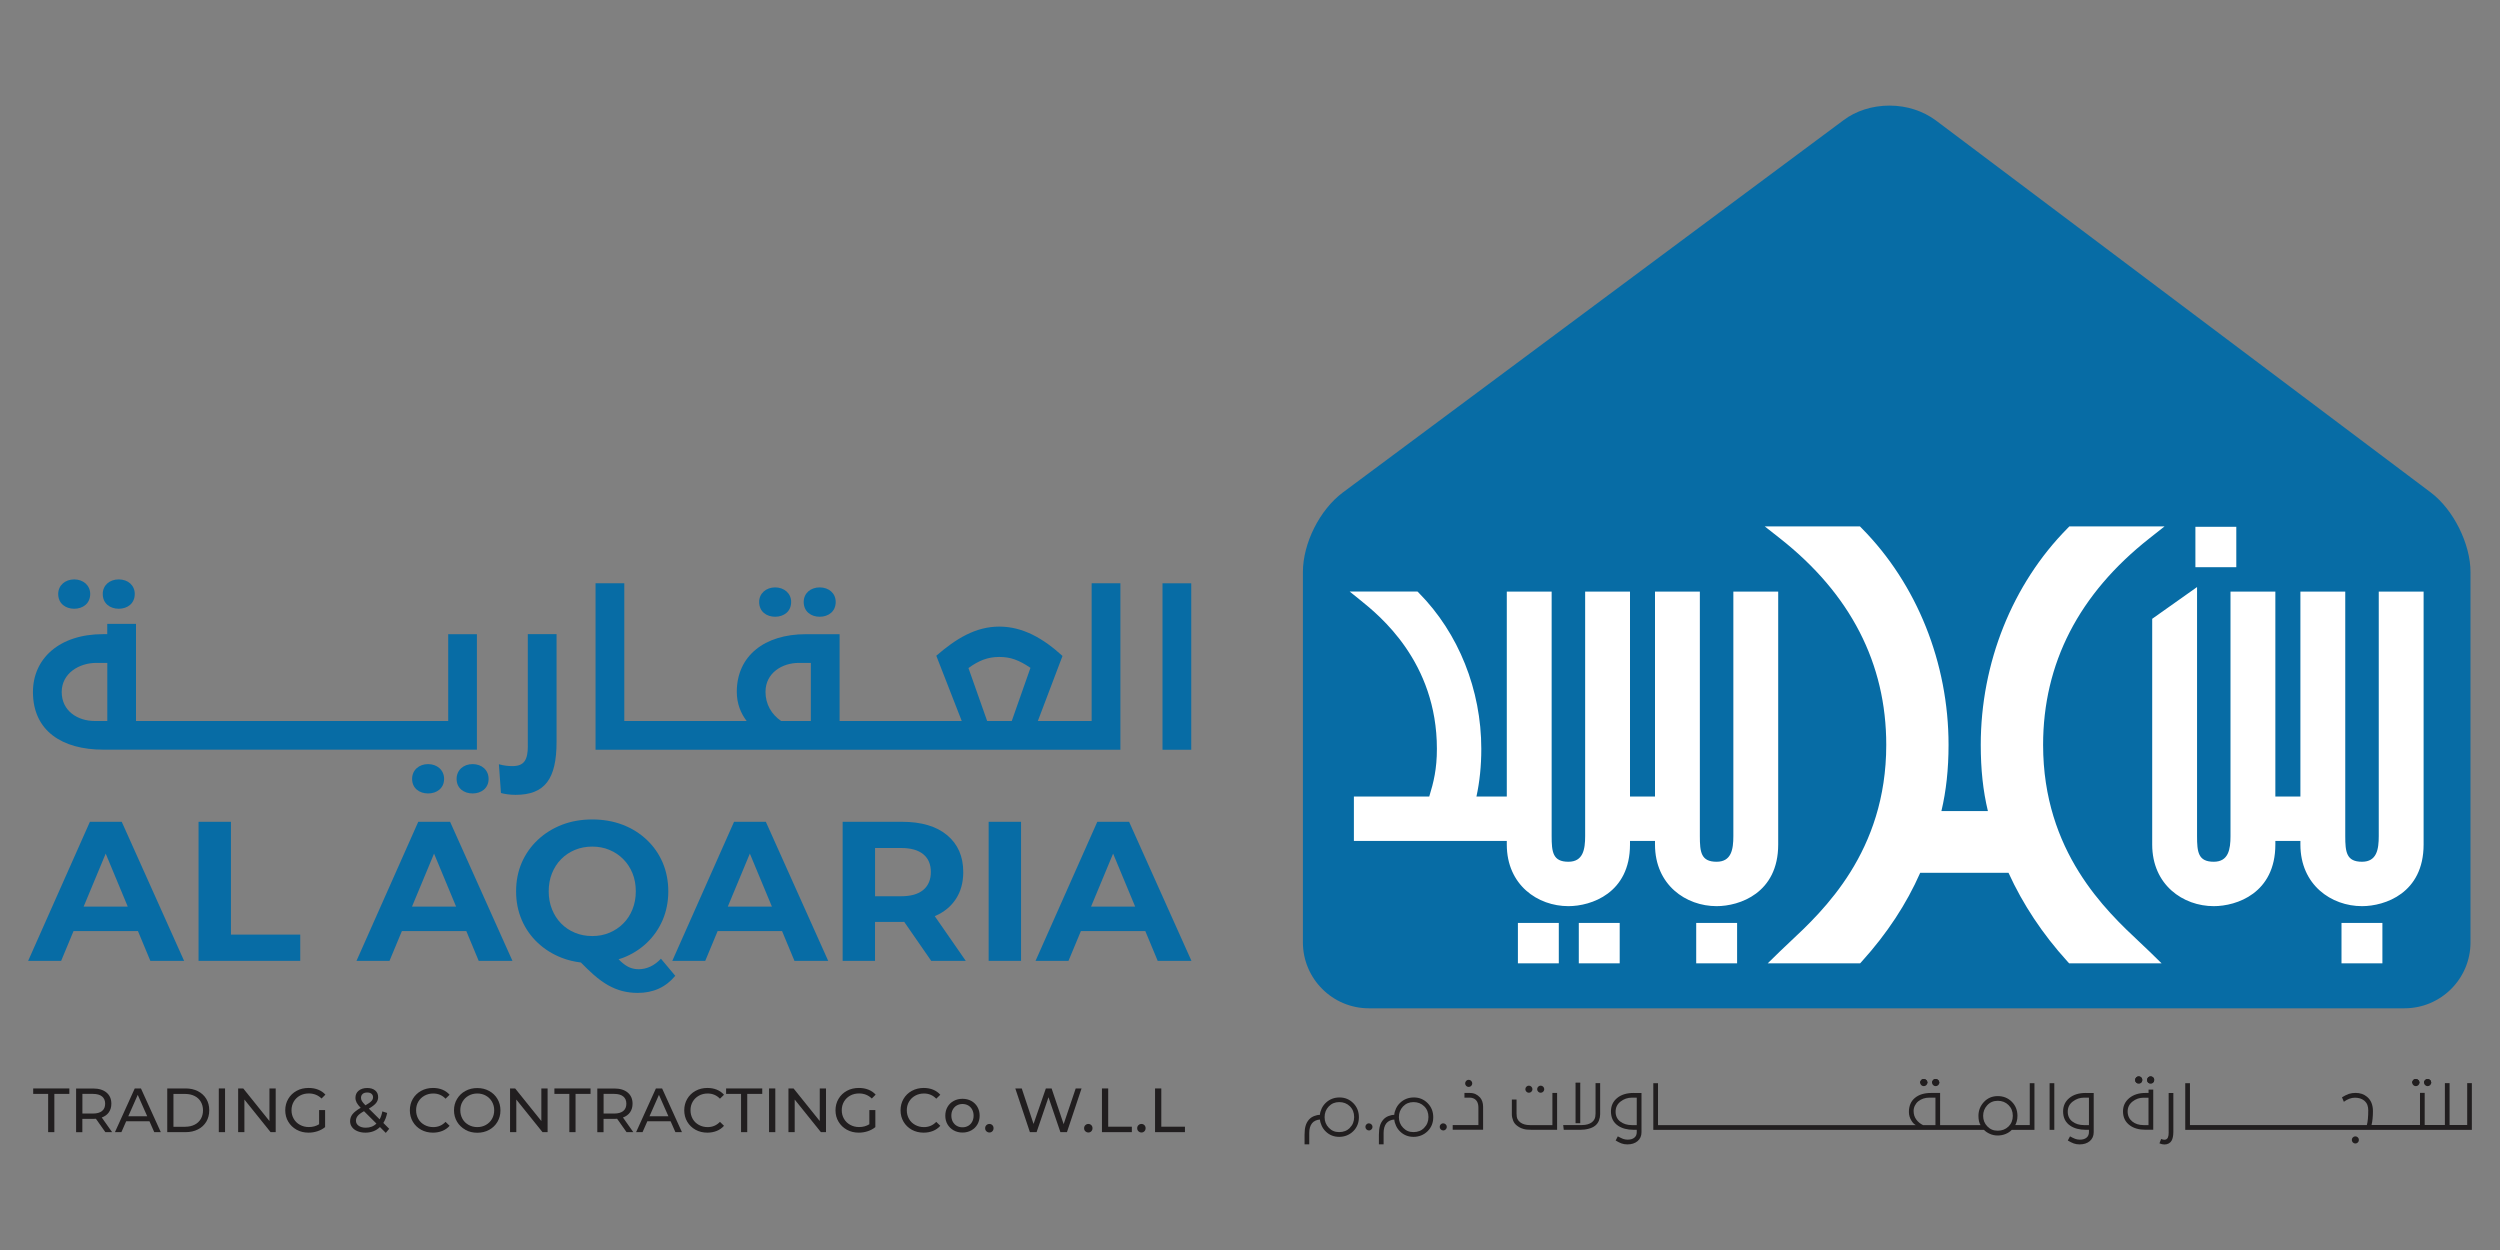 <?xml version="1.0" encoding="UTF-8"?>
<svg id="Layer_1" data-name="Layer 1" xmlns="http://www.w3.org/2000/svg" viewBox="0 0 500 250">
  <rect x="0" y="0" width="500" height="250" fill="#808080" stroke="none"/>
  <defs>
    <style>
      .cls-1 {
        fill: #211e1f;
      }

      .cls-2 {
        fill: #fff;
      }

      .cls-3 {
        fill: #076ca5;
      }
    </style>
  </defs>
  <g>
    <path class="cls-3" d="M480.89,201.66h-207.12c-7.27,0-13.19-5.92-13.19-13.19v-74.05c0-5.76,3.35-12.45,7.97-15.91l100.14-74.46c2.5-1.89,5.77-2.93,9.21-2.93s6.67,1.05,9.25,2.95l99.01,74.43c4.52,3.41,7.94,10.26,7.94,15.92v74.05c0,7.28-5.92,13.19-13.2,13.19"/>
    <path class="cls-2" d="M355.64,118.32v50.59c0,9.72-7.74,12.32-12.32,12.32-6.12,0-12.32-4.23-12.32-12.32v-.72h-5v.72c0,9.72-7.75,12.32-12.32,12.32-6.13,0-12.32-4.23-12.32-12.32v-.72h-30.58v-8.88h15.07c.88-2.86,1.53-5.51,1.53-9.54,0-17.42-11.52-26.69-15.31-29.74l-2.13-1.72h13.56l.29.29c7.93,8.02,12.47,19.38,12.47,31.17,0,3.41-.32,6.54-.97,9.54h6.07v-40.99h8.97v48.9c0,3.19.23,5.13,3.35,5.13,2.94,0,3.35-2.46,3.35-5.13v-48.9h8.97v40.99h5v-40.99h8.97v48.9c0,3.19.22,5.13,3.35,5.13,2.95,0,3.35-2.46,3.35-5.13v-48.9h8.96ZM413.87,105.28l-.39.4c-11.01,11.14-17.33,26.92-17.33,43.29,0,4.91.45,9.17,1.43,13.25h-9.3c.96-4.05,1.43-8.41,1.43-13.25,0-16.37-6.32-32.15-17.33-43.29l-.39-.4h-19.04l3.05,2.4c14.1,11.1,21.25,25,21.25,41.3,0,21.38-12.6,33.18-19.38,39.51-.73.68-1.4,1.31-1.98,1.88l-2.35,2.3h18.48l.4-.44c4.98-5.51,8.89-11.45,11.62-17.67h17.66c2.87,6.3,6.81,12.25,11.73,17.67l.4.44h18.49l-2.35-2.3c-.58-.57-1.25-1.2-1.98-1.88-6.77-6.34-19.37-18.14-19.37-39.51,0-16.3,7.15-30.19,21.25-41.3l3.04-2.4h-19.04ZM430.44,123.76v45.15c0,8.09,6.2,12.32,12.31,12.32,4.58,0,12.32-2.59,12.32-12.32v-.72h5.01v.72c0,8.09,6.2,12.32,12.32,12.32,4.58,0,12.32-2.59,12.32-12.32v-50.59h-8.97v48.9c0,2.66-.4,5.13-3.35,5.13-3.12,0-3.35-1.94-3.35-5.13v-48.9h-8.97v40.99h-5.01v-40.99h-8.97v48.9c0,2.66-.41,5.13-3.35,5.13-3.12,0-3.34-1.94-3.34-5.13v-49.81l-8.97,6.35ZM447.26,105.36h-8.18v8.08h8.18v-8.08ZM476.48,184.59h-8.18v8.08h8.18v-8.08ZM347.42,184.59h-8.18v8.08h8.18v-8.08ZM323.94,184.59h-8.18v8.08h8.18v-8.08ZM311.76,184.59h-8.18v8.08h8.18v-8.08Z"/>
  </g>
  <g>
    <path class="cls-3" d="M17.98,164.36l-12.35,27.81h6.6l2.48-5.96h12.88l2.48,5.96h6.75l-12.47-27.81h-6.36ZM16.73,181.32l4.41-10.6,4.41,10.6h-8.82Z"/>
    <polygon class="cls-3" points="46.19 164.36 39.71 164.36 39.71 192.17 60.05 192.17 60.05 186.92 46.19 186.92 46.19 164.36"/>
    <path class="cls-3" d="M83.65,164.36l-12.35,27.81h6.6l2.48-5.96h12.88l2.48,5.96h6.75l-12.47-27.81h-6.36ZM82.4,181.32l4.41-10.6,4.41,10.6h-8.82Z"/>
    <path class="cls-3" d="M127.66,193.84c-.64,0-1.24-.13-1.81-.38-.57-.25-1.16-.67-1.77-1.25-.12-.11-.24-.24-.36-.36.26-.08.52-.16.78-.25,1.84-.7,3.45-1.7,4.83-3,1.38-1.3,2.44-2.83,3.2-4.59.75-1.76,1.13-3.67,1.13-5.74s-.38-4.01-1.13-5.76c-.75-1.75-1.82-3.27-3.2-4.57-1.38-1.3-2.99-2.3-4.83-3-1.84-.7-3.86-1.05-6.06-1.05s-4.22.36-6.06,1.07c-1.84.72-3.45,1.72-4.83,3.02-1.38,1.3-2.44,2.81-3.2,4.55-.75,1.74-1.13,3.65-1.13,5.74s.38,3.97,1.13,5.72,1.82,3.27,3.2,4.57c1.38,1.3,2.99,2.3,4.85,3.02,1.19.46,2.46.76,3.78.92.9.92,1.73,1.72,2.5,2.4,1.01.89,1.98,1.6,2.92,2.13.94.53,1.89.92,2.86,1.17.97.25,1.99.38,3.08.38,3.12,0,5.63-1.14,7.51-3.42l-2.86-3.42c-1.32,1.4-2.83,2.11-4.53,2.11ZM112.23,184.7c-.78-.79-1.39-1.74-1.83-2.84-.44-1.1-.66-2.3-.66-3.6s.22-2.53.66-3.61c.44-1.09,1.05-2.03,1.83-2.82.78-.79,1.7-1.41,2.76-1.85,1.06-.44,2.21-.66,3.46-.66s2.39.22,3.44.66c1.05.44,1.97,1.05,2.76,1.85.79.79,1.41,1.74,1.85,2.82.44,1.09.66,2.29.66,3.61s-.22,2.5-.66,3.6c-.44,1.1-1.05,2.05-1.85,2.84-.79.79-1.71,1.41-2.76,1.85-1.05.44-2.19.66-3.44.66s-2.4-.22-3.46-.66-1.98-1.05-2.76-1.85Z"/>
    <path class="cls-3" d="M146.81,164.36l-12.35,27.81h6.59l2.48-5.96h12.88l2.48,5.96h6.75l-12.47-27.81h-6.36ZM145.56,181.32l4.41-10.6,4.41,10.6h-8.82Z"/>
    <path class="cls-3" d="M187.01,183.21c1.8-.78,3.19-1.92,4.17-3.42s1.47-3.29,1.47-5.38c0-3.12-1.07-5.58-3.22-7.37-2.15-1.79-5.15-2.68-9.02-2.68h-11.88v27.81h6.47v-7.79h5.56c.1,0,.18-.01.28-.01l5.4,7.8h6.91l-6.2-8.94s.03,0,.04-.01ZM184.66,170.85c1.01.83,1.51,2.02,1.51,3.55s-.5,2.73-1.51,3.58c-1.01.85-2.49,1.27-4.45,1.27h-5.2v-9.65h5.2c1.96,0,3.44.42,4.45,1.25Z"/>
    <rect class="cls-3" x="197.73" y="164.36" width="6.48" height="27.81"/>
    <path class="cls-3" d="M231.54,192.17h6.75l-12.47-27.81h-6.36l-12.35,27.81h6.59l2.48-5.96h12.88l2.48,5.96ZM218.21,181.32l4.41-10.6,4.41,10.6h-8.82Z"/>
  </g>
  <g>
    <path class="cls-3" d="M14.84,121.75c1.72,0,3.2-1.03,3.2-2.96,0-1.72-1.4-2.91-3.2-2.91s-3.2,1.19-3.2,2.91c0,1.93,1.48,2.96,3.2,2.96Z"/>
    <path class="cls-3" d="M23.75,121.75c1.72,0,3.2-1.03,3.2-2.96,0-1.72-1.35-2.91-3.2-2.91s-3.2,1.19-3.2,2.91c0,1.93,1.48,2.96,3.2,2.96Z"/>
    <path class="cls-3" d="M95.39,126.84h-5.75v17.36H27.2v-19.42h-5.75v2.05h-.82c-8.82,0-14.04,4.93-14.04,11.57,0,7.8,5.87,11.53,14.04,11.53h74.75v-23.11ZM21.45,144.2h-2.5c-3.41,0-6.61-2.01-6.61-5.79s3.53-5.83,6.9-5.83h2.22v11.62Z"/>
    <path class="cls-3" d="M94.52,152.82c-1.81,0-3.2,1.19-3.2,2.96,0,1.89,1.48,2.91,3.2,2.91s3.2-1.03,3.2-2.91c0-1.76-1.35-2.96-3.2-2.96Z"/>
    <path class="cls-3" d="M85.62,152.82c-1.81,0-3.2,1.19-3.2,2.96,0,1.89,1.48,2.91,3.2,2.91s3.2-1.03,3.2-2.91c0-1.76-1.4-2.96-3.2-2.96Z"/>
    <path class="cls-3" d="M105.57,149.2c0,2.83-.78,4.02-3.08,4.02-.86,0-1.64-.08-2.71-.37l.41,5.75c.7.21,1.85.37,2.91.37,5.87,0,8.21-3.16,8.21-10.59v-21.55h-5.75v22.37Z"/>
    <path class="cls-3" d="M155.03,123.35c1.72,0,3.2-1.03,3.2-2.96,0-1.72-1.4-2.91-3.2-2.91s-3.2,1.19-3.2,2.91c0,1.93,1.48,2.96,3.2,2.96Z"/>
    <path class="cls-3" d="M163.94,123.35c1.72,0,3.2-1.03,3.2-2.96,0-1.72-1.35-2.91-3.2-2.91s-3.2,1.19-3.2,2.91c0,1.93,1.48,2.96,3.2,2.96Z"/>
    <path class="cls-3" d="M218.33,144.2h-10.76l4.93-13.01c-3.78-3.45-7.88-5.87-12.64-5.87s-8.66,2.42-12.6,5.83l5.09,13.05h-24.43v-17.36h-6.77c-8.21,0-13.79,4.31-13.79,11.53,0,2.34.78,4.27,1.97,5.83h-24.47v-27.54h-5.75v33.29h104.97v-33.29h-5.75v27.54ZM162.17,144.2h-5.95c-1.89-1.31-3.12-3.32-3.12-5.83,0-3.78,3.33-5.79,6.65-5.79h2.42v11.62ZM202.36,144.2h-4.93l-3.74-10.59c2.09-1.52,3.9-2.22,6.16-2.22s3.94.62,6.24,2.18l-3.74,10.63Z"/>
    <rect class="cls-3" x="232.5" y="116.66" width="5.75" height="33.29"/>
  </g>
  <g>
    <path class="cls-1" d="M9.64,218.78h-3v-1.09h7.23v1.09h-3v7.65h-1.24v-7.65Z"/>
    <path class="cls-1" d="M21.07,226.43l-1.89-2.68c-.23.02-.42.03-.55.03h-2.16v2.66h-1.25v-8.74h3.41c1.13,0,2.02.27,2.67.81.65.54.97,1.29.97,2.23,0,.67-.17,1.25-.5,1.72-.33.47-.81.82-1.42,1.04l2.07,2.93h-1.36ZM20.41,222.2c.42-.34.62-.83.62-1.46s-.21-1.12-.62-1.45c-.42-.34-1.02-.51-1.81-.51h-2.12v3.93h2.12c.79,0,1.39-.17,1.81-.51Z"/>
    <path class="cls-1" d="M29.88,224.25h-4.64l-.96,2.18h-1.29l3.96-8.74h1.24l3.97,8.74h-1.31l-.96-2.18ZM29.44,223.25l-1.89-4.28-1.89,4.28h3.77Z"/>
    <path class="cls-1" d="M33.45,217.69h3.68c.92,0,1.74.18,2.46.55.72.37,1.27.88,1.67,1.54.4.66.59,1.42.59,2.28s-.2,1.62-.59,2.28c-.4.66-.95,1.18-1.67,1.54-.72.37-1.54.55-2.46.55h-3.68v-8.74ZM37.05,225.35c.71,0,1.33-.14,1.87-.41.54-.27.95-.66,1.24-1.15.29-.49.44-1.07.44-1.72s-.15-1.22-.44-1.72-.7-.88-1.24-1.15c-.54-.27-1.16-.41-1.87-.41h-2.36v6.57h2.36Z"/>
    <path class="cls-1" d="M43.76,217.69h1.25v8.74h-1.25v-8.74Z"/>
    <path class="cls-1" d="M55.14,217.69v8.74h-1.02l-5.24-6.52v6.52h-1.25v-8.74h1.02l5.24,6.52v-6.52h1.25Z"/>
    <path class="cls-1" d="M63.82,222.01h1.2v3.41c-.43.36-.94.63-1.51.82-.57.19-1.17.29-1.8.29-.88,0-1.68-.19-2.38-.58-.71-.39-1.26-.92-1.67-1.6s-.61-1.44-.61-2.29.2-1.61.61-2.3.96-1.21,1.67-1.6,1.51-.57,2.4-.57c.7,0,1.33.11,1.9.34.57.23,1.06.56,1.45,1l-.77.77c-.7-.67-1.54-1.01-2.53-1.01-.67,0-1.26.14-1.79.43-.53.29-.94.69-1.24,1.2-.3.51-.45,1.09-.45,1.73s.15,1.2.45,1.72.71.91,1.24,1.2,1.12.44,1.78.44c.78,0,1.46-.19,2.05-.56v-2.85Z"/>
    <path class="cls-1" d="M77.15,226.57l-1.16-1.16c-.77.75-1.75,1.12-2.92,1.12-.58,0-1.11-.1-1.57-.29-.47-.19-.83-.46-1.09-.81-.26-.35-.39-.74-.39-1.18,0-.53.16-1,.49-1.42.33-.41.87-.83,1.63-1.27-.38-.38-.65-.73-.81-1.04-.16-.31-.24-.63-.24-.96,0-.59.21-1.07.64-1.42s1-.54,1.72-.54c.67,0,1.19.16,1.59.49.39.32.59.77.59,1.34,0,.44-.14.84-.43,1.19s-.76.72-1.43,1.1l2.16,2.15c.25-.47.43-1,.54-1.59l.96.31c-.15.77-.4,1.43-.76,2l1.17,1.17-.67.8ZM75.28,224.71l-2.48-2.47c-.6.33-1.02.64-1.25.93-.24.29-.36.61-.36.97,0,.42.18.75.54,1.01.36.26.83.39,1.42.39.86,0,1.58-.27,2.13-.82ZM72.53,218.79c-.22.2-.33.45-.33.77,0,.22.06.44.18.65s.36.49.71.85c.57-.32.97-.6,1.19-.84.22-.23.33-.49.33-.76,0-.29-.1-.52-.31-.7-.2-.17-.49-.26-.86-.26-.39,0-.7.1-.92.29Z"/>
    <path class="cls-1" d="M84.22,225.95c-.7-.39-1.25-.92-1.65-1.6-.4-.68-.6-1.44-.6-2.29s.2-1.61.6-2.29c.4-.68.95-1.21,1.66-1.6s1.5-.58,2.37-.58c.68,0,1.31.11,1.87.34.57.23,1.05.57,1.45,1.02l-.81.79c-.66-.69-1.48-1.04-2.46-1.04-.65,0-1.24.15-1.76.44s-.93.69-1.23,1.2c-.3.51-.44,1.08-.44,1.72s.15,1.2.44,1.72.71.91,1.23,1.2,1.11.44,1.76.44c.97,0,1.79-.35,2.46-1.05l.81.79c-.4.45-.88.79-1.45,1.02-.57.23-1.2.35-1.88.35-.87,0-1.66-.19-2.37-.58Z"/>
    <path class="cls-1" d="M93.08,225.95c-.71-.39-1.26-.92-1.67-1.6-.4-.68-.61-1.44-.61-2.28s.2-1.6.61-2.28.96-1.22,1.67-1.6c.71-.39,1.5-.58,2.38-.58s1.66.19,2.37.58,1.26.92,1.66,1.6c.4.68.6,1.44.6,2.29s-.2,1.61-.6,2.29c-.4.68-.95,1.21-1.66,1.6s-1.5.58-2.37.58-1.68-.19-2.38-.58ZM97.19,224.98c.51-.29.92-.69,1.21-1.2s.44-1.08.44-1.72-.15-1.2-.44-1.72c-.3-.51-.7-.91-1.21-1.2s-1.09-.44-1.73-.44-1.22.15-1.74.44-.93.69-1.22,1.2c-.3.51-.44,1.08-.44,1.72s.15,1.2.44,1.72.7.91,1.22,1.2,1.1.44,1.74.44,1.22-.15,1.73-.44Z"/>
    <path class="cls-1" d="M109.52,217.69v8.74h-1.02l-5.24-6.52v6.52h-1.25v-8.74h1.02l5.24,6.52v-6.52h1.25Z"/>
    <path class="cls-1" d="M113.88,218.78h-3v-1.09h7.23v1.09h-3v7.65h-1.24v-7.65Z"/>
    <path class="cls-1" d="M125.31,226.43l-1.89-2.68c-.23.02-.42.03-.55.03h-2.16v2.66h-1.25v-8.74h3.41c1.13,0,2.02.27,2.67.81.65.54.97,1.29.97,2.23,0,.67-.17,1.25-.5,1.72-.33.47-.81.82-1.42,1.04l2.07,2.93h-1.36ZM124.65,222.2c.42-.34.62-.83.62-1.46s-.21-1.12-.62-1.45c-.42-.34-1.02-.51-1.81-.51h-2.12v3.93h2.12c.79,0,1.39-.17,1.81-.51Z"/>
    <path class="cls-1" d="M134.11,224.25h-4.64l-.96,2.18h-1.29l3.96-8.74h1.24l3.97,8.74h-1.31l-.96-2.18ZM133.68,223.25l-1.89-4.28-1.89,4.28h3.77Z"/>
    <path class="cls-1" d="M139.1,225.95c-.7-.39-1.25-.92-1.65-1.6-.4-.68-.6-1.44-.6-2.29s.2-1.61.6-2.29c.4-.68.95-1.21,1.66-1.6s1.5-.58,2.37-.58c.68,0,1.31.11,1.87.34.57.23,1.05.57,1.45,1.02l-.81.79c-.66-.69-1.48-1.04-2.46-1.04-.65,0-1.24.15-1.76.44s-.93.69-1.23,1.2c-.3.51-.44,1.08-.44,1.72s.15,1.2.44,1.72.71.91,1.23,1.2,1.11.44,1.76.44c.97,0,1.79-.35,2.46-1.05l.81.79c-.4.45-.88.79-1.45,1.02-.57.23-1.2.35-1.88.35-.87,0-1.66-.19-2.37-.58Z"/>
    <path class="cls-1" d="M148.22,218.78h-3v-1.09h7.23v1.09h-3v7.65h-1.24v-7.65Z"/>
    <path class="cls-1" d="M153.81,217.69h1.25v8.74h-1.25v-8.74Z"/>
    <path class="cls-1" d="M165.2,217.69v8.74h-1.02l-5.24-6.52v6.52h-1.25v-8.74h1.02l5.24,6.52v-6.52h1.25Z"/>
    <path class="cls-1" d="M173.87,222.01h1.2v3.41c-.43.36-.94.63-1.51.82-.57.19-1.17.29-1.8.29-.88,0-1.68-.19-2.38-.58-.71-.39-1.26-.92-1.67-1.6s-.61-1.44-.61-2.29.2-1.61.61-2.3.96-1.21,1.67-1.6,1.51-.57,2.4-.57c.7,0,1.33.11,1.9.34.57.23,1.06.56,1.45,1l-.77.77c-.7-.67-1.54-1.01-2.53-1.01-.67,0-1.26.14-1.79.43-.53.29-.94.69-1.24,1.2-.3.51-.45,1.09-.45,1.73s.15,1.2.45,1.72c.3.51.71.91,1.24,1.2s1.12.44,1.78.44c.78,0,1.46-.19,2.05-.56v-2.85Z"/>
    <path class="cls-1" d="M182.36,225.95c-.7-.39-1.25-.92-1.65-1.6-.4-.68-.6-1.44-.6-2.29s.2-1.61.6-2.29c.4-.68.95-1.21,1.66-1.6s1.5-.58,2.37-.58c.68,0,1.31.11,1.87.34.57.23,1.05.57,1.45,1.02l-.81.79c-.66-.69-1.48-1.04-2.46-1.04-.65,0-1.24.15-1.76.44s-.93.69-1.23,1.2c-.3.51-.44,1.08-.44,1.72s.15,1.2.44,1.72.71.91,1.23,1.2,1.11.44,1.76.44c.97,0,1.79-.35,2.46-1.05l.81.79c-.4.45-.88.79-1.45,1.02-.57.23-1.2.35-1.88.35-.87,0-1.66-.19-2.37-.58Z"/>
    <path class="cls-1" d="M190.73,226.07c-.52-.29-.93-.69-1.23-1.2s-.44-1.09-.44-1.74.15-1.23.44-1.74.7-.91,1.23-1.2c.52-.29,1.12-.43,1.77-.43s1.25.14,1.77.43c.52.29.93.69,1.22,1.2s.44,1.09.44,1.74-.15,1.23-.44,1.74-.7.91-1.22,1.2c-.52.29-1.11.44-1.77.44s-1.25-.15-1.77-.44ZM193.64,225.17c.34-.2.6-.47.79-.82s.29-.76.29-1.22-.1-.86-.29-1.22-.46-.63-.79-.82c-.34-.19-.72-.29-1.14-.29s-.81.1-1.14.29c-.34.19-.6.46-.8.82-.2.35-.29.76-.29,1.22s.1.86.29,1.22c.2.35.46.63.8.82.34.2.72.29,1.14.29s.81-.1,1.14-.29Z"/>
    <path class="cls-1" d="M197.28,226.26c-.17-.16-.25-.37-.25-.62s.08-.44.25-.61c.17-.16.37-.24.6-.24s.43.08.59.24.24.36.24.61-.08.46-.24.62c-.16.16-.36.24-.58.24s-.43-.08-.6-.24Z"/>
    <path class="cls-1" d="M216.31,217.69l-2.92,8.74h-1.31l-2.38-6.98-2.38,6.98h-1.34l-2.92-8.74h1.29l2.36,7.1,2.46-7.1h1.15l2.41,7.14,2.41-7.14h1.19Z"/>
    <path class="cls-1" d="M217.07,226.26c-.17-.16-.25-.37-.25-.62s.08-.44.25-.61c.17-.16.37-.24.6-.24s.43.08.59.24.24.36.24.61-.08.46-.24.62c-.16.16-.36.24-.58.24s-.43-.08-.6-.24Z"/>
    <path class="cls-1" d="M220.39,217.69h1.25v7.65h4.73v1.09h-5.98v-8.74Z"/>
    <path class="cls-1" d="M227.69,226.26c-.17-.16-.25-.37-.25-.62s.08-.44.25-.61c.17-.16.37-.24.6-.24s.43.08.59.24.24.36.24.61-.08.46-.24.62c-.16.16-.36.24-.58.24s-.43-.08-.6-.24Z"/>
    <path class="cls-1" d="M231.01,217.69h1.25v7.65h4.73v1.09h-5.98v-8.74Z"/>
  </g>
  <g>
    <g>
      <path class="cls-1" d="M267.91,219.49c-1.07,0-1.98.35-2.74,1.06-.35.33-.63.71-.84,1.16-.21.45-.33.87-.35,1.26-.38,0-.78.09-1.18.25s-.75.4-1.04.74-.51.74-.64,1.2c-.14.47-.21,1.07-.21,1.8v1.91h.94v-2.28c0-.81.18-1.45.55-1.93.18-.23.41-.41.7-.54.29-.13.58-.2.89-.21.03.39.14.8.35,1.25s.48.83.83,1.16c.73.7,1.62,1.05,2.68,1.05s2.04-.38,2.8-1.13c.76-.75,1.13-1.69,1.13-2.81s-.38-2.06-1.13-2.81c-.75-.75-1.66-1.13-2.73-1.13ZM269.98,225.58c-.57.56-1.28.84-2.15.84s-1.51-.29-2.07-.87c-.56-.58-.84-1.28-.84-2.12s.27-1.54.82-2.13c.55-.58,1.25-.88,2.1-.88s1.57.28,2.14.84c.57.56.85,1.28.85,2.15,0,.87-.29,1.59-.86,2.15Z"/>
      <path class="cls-1" d="M273.79,224.66c-.19,0-.36.07-.5.21-.14.14-.21.31-.21.5s.07.36.21.51c.14.14.31.21.5.21.2,0,.37-.08.5-.21.14-.14.21-.3.21-.5s-.07-.36-.21-.5c-.14-.14-.31-.21-.5-.21Z"/>
      <path class="cls-1" d="M282.78,219.49c-1.07,0-1.98.35-2.74,1.06-.35.33-.63.71-.84,1.16-.21.45-.33.87-.35,1.26-.38,0-.78.09-1.18.25s-.75.4-1.04.74-.51.74-.64,1.2c-.14.47-.21,1.07-.21,1.8v1.91h.94v-2.28c0-.81.18-1.45.55-1.93.18-.23.41-.41.7-.54.29-.13.58-.2.89-.21.03.39.14.8.35,1.25s.48.83.83,1.16c.73.7,1.62,1.05,2.68,1.05s2.04-.38,2.8-1.13,1.13-1.69,1.13-2.81-.38-2.06-1.13-2.81c-.75-.75-1.66-1.13-2.73-1.13ZM284.84,225.58c-.57.56-1.28.84-2.15.84s-1.51-.29-2.07-.87c-.56-.58-.84-1.28-.84-2.12s.27-1.54.82-2.13c.55-.58,1.25-.88,2.1-.88s1.57.28,2.14.84.85,1.28.85,2.15c0,.87-.29,1.59-.86,2.15Z"/>
      <path class="cls-1" d="M288.65,224.66c-.19,0-.36.07-.5.21-.14.14-.21.31-.21.5s.07.36.21.51c.14.14.31.21.5.21.2,0,.37-.08.5-.21.14-.14.21-.3.21-.5s-.07-.36-.21-.5c-.14-.14-.31-.21-.5-.21Z"/>
      <path class="cls-1" d="M293.74,217.39c.19,0,.36-.07.5-.21s.21-.31.21-.5-.07-.36-.21-.51c-.14-.14-.31-.21-.5-.21s-.36.07-.5.21c-.14.14-.21.31-.21.51s.07.36.21.5.31.21.5.21Z"/>
      <path class="cls-1" d="M296,219.49c-.28-.3-.58-.52-.9-.67-.32-.15-.71-.23-1.16-.23h-1.05v.94h1.14c.23,0,.46.06.69.16.64.29.96.91.96,1.84v3.48h-5.14v.94h6.08v-4.59c0-.78-.21-1.4-.62-1.88Z"/>
    </g>
    <g>
      <path class="cls-1" d="M305.78,218.55c.19,0,.36-.07.5-.21s.21-.31.21-.5-.07-.36-.21-.5-.31-.21-.5-.21-.36.07-.5.21-.21.31-.21.5.07.36.21.5.31.21.5.21Z"/>
      <path class="cls-1" d="M310.48,225.02h-4.49c-.8,0-1.45-.18-1.94-.55-.24-.18-.43-.41-.56-.67-.12-.27-.18-.62-.18-1.07v-2.82h-.94v2.95c0,.4.08.81.25,1.24.16.43.42.76.76,1.02.19.15.39.27.58.38.19.11.46.21.81.31.34.1.88.15,1.59.15h5.06v-7.37h-.94v6.43Z"/>
      <path class="cls-1" d="M308.14,218.55c.19,0,.36-.07.5-.21s.21-.31.21-.5-.07-.36-.21-.5-.31-.21-.5-.21-.36.07-.5.21-.21.31-.21.5.07.36.21.5.31.21.5.21Z"/>
      <path class="cls-1" d="M320.03,216.64v6.22c0,.4-.08.82-.24,1.24-.32.84-1.03,1.4-2.11,1.66-.51.14-1.06.2-1.63.2h-3.3l-.11-.95h3.78c.81,0,1.46-.19,1.95-.55.24-.18.42-.4.54-.66.13-.27.2-.62.2-1.08v-6.09h.93Z"/>
      <rect class="cls-1" x="315.11" y="216.56" width=".94" height="8.08"/>
      <path class="cls-1" d="M326.73,218.59c-1.38,0-2.49.34-3.31,1.02-.82.68-1.23,1.57-1.23,2.67,0,1.26.47,2.22,1.42,2.86.81.55,1.85.82,3.12.82h.62v.46c0,.47-.15.85-.48,1.11-.32.27-.77.4-1.35.4-.33,0-.64-.06-.92-.16-.28-.11-.63-.28-1.04-.5l-.43.83c.45.27.84.47,1.18.59.34.12.73.19,1.16.19.85,0,1.53-.22,2.05-.66.52-.44.78-1.04.78-1.79v-7.83h-1.56ZM327.35,225.02h-.99c-.92,0-1.69-.24-2.31-.71s-.93-1.13-.93-1.97.33-1.52.99-2.03c.66-.51,1.41-.78,2.25-.78h.99v5.48Z"/>
      <path class="cls-1" d="M385.49,216.51s0,.09-.02.13c-.02.14-.09.26-.2.38-.15.14-.31.21-.51.21s-.37-.07-.51-.21c-.11-.11-.17-.24-.2-.38-.02-.04-.02-.08-.02-.13,0-.2.07-.36.21-.5.14-.15.31-.21.51-.21s.36.07.51.21c.14.14.21.3.21.5Z"/>
      <path class="cls-1" d="M387.87,216.51s0,.09-.02.13c-.02.14-.09.26-.2.38-.15.14-.31.21-.51.21s-.37-.07-.51-.21c-.11-.11-.18-.24-.2-.38-.02-.04-.02-.08-.02-.13,0-.2.07-.36.21-.5.14-.15.31-.21.51-.21s.36.07.51.21c.14.14.21.3.21.5Z"/>
      <path class="cls-1" d="M405.95,216.64v8.38h-2.9c.08-.12.18-.36.29-.72.11-.35.15-.73.15-1.14,0-1.12-.38-2.06-1.13-2.81-.75-.75-1.69-1.13-2.8-1.13s-2.04.39-2.77,1.17c-.73.78-1.1,1.71-1.1,2.77,0,.79.13,1.41.42,1.86h-8.09v-6.43h-1.81c-1.36,0-2.44.33-3.24,1-.79.66-1.19,1.6-1.19,2.8,0,.62.17,1.2.5,1.73.16.25.29.43.4.54.11.11.26.23.46.36h-51.54v-8.38h-.94v9.33h66.13c.31.32.69.59,1.18.8.47.22,1,.33,1.57.33s1.11-.11,1.6-.31c.49-.21.9-.48,1.22-.82h4.53v-9.33h-.94ZM387.08,225.02h-2.48c-.55-.27-1-.64-1.35-1.12-.35-.48-.53-1.05-.53-1.71,0-.38.09-.74.26-1.08.17-.34.4-.63.69-.86.6-.47,1.33-.72,2.17-.72h1.25v5.48ZM401.69,225.31c-.57.55-1.28.83-2.15.83s-1.51-.29-2.07-.86-.84-1.28-.84-2.11.27-1.53.82-2.12c.55-.6,1.25-.89,2.11-.89s1.57.29,2.14.85c.57.56.86,1.28.86,2.15s-.29,1.58-.86,2.15Z"/>
      <rect class="cls-1" x="409.92" y="216.64" width=".94" height="9.33"/>
      <path class="cls-1" d="M417.16,218.59c-1.38,0-2.48.34-3.3,1.02-.82.68-1.24,1.57-1.24,2.67,0,1.26.47,2.22,1.43,2.86.81.55,1.85.82,3.12.82h.62v.46c0,.47-.16.85-.48,1.11-.33.27-.77.4-1.35.4-.33,0-.64-.06-.92-.16-.29-.11-.64-.28-1.04-.5l-.44.83c.45.27.85.47,1.19.59.34.12.73.19,1.16.19.85,0,1.53-.22,2.05-.66.51-.44.78-1.04.78-1.79v-7.83h-1.57ZM417.79,225.02h-1c-.91,0-1.69-.24-2.31-.71-.62-.47-.93-1.13-.93-1.97s.33-1.52,1-2.03c.66-.51,1.41-.78,2.24-.78h1v5.48Z"/>
    </g>
    <g>
      <path class="cls-1" d="M429.71,217.94v.65h-.62c-1.34,0-2.41.35-3.25,1.04-.82.69-1.24,1.57-1.24,2.64,0,1.22.47,2.16,1.39,2.82.8.58,1.84.86,3.1.86h1.56v-8.03h-.94ZM429.71,225.02h-1c-.91,0-1.66-.24-2.27-.73-.6-.5-.91-1.16-.91-1.99s.33-1.48.97-1.99c.65-.51,1.38-.77,2.2-.77h1v5.48Z"/>
      <path class="cls-1" d="M430.84,215.99c0,.2-.07.37-.21.51-.06.06-.12.11-.2.14-.1.05-.2.07-.31.07s-.21-.02-.3-.07c-.07-.03-.14-.08-.2-.14-.14-.14-.2-.31-.2-.51s.07-.37.2-.51c.15-.14.31-.21.51-.21s.37.07.51.21c.14.14.21.31.21.51Z"/>
      <path class="cls-1" d="M428.46,215.99c0,.2-.07.37-.21.51-.06.06-.12.11-.2.14-.1.05-.2.07-.3.07-.11,0-.21-.02-.31-.07-.07-.03-.14-.08-.2-.14-.15-.14-.21-.31-.21-.51s.07-.37.21-.51c.14-.14.31-.21.51-.21s.36.07.5.21.21.31.21.51Z"/>
      <path class="cls-1" d="M433.74,226.43c0,.47-.05.82-.15,1.05-.13.31-.37.47-.71.47-.18,0-.39-.05-.65-.16l-.34.88c.34.15.68.23.99.23s.6-.07.85-.2c.25-.13.44-.31.58-.55.23-.4.35-.97.36-1.71v-7.84h-.94v7.84Z"/>
      <path class="cls-1" d="M471.07,227.27c-.19,0-.36.07-.5.21-.14.14-.21.31-.21.5s.07.36.21.51c.14.14.31.21.5.21s.36-.07.5-.21c.14-.14.21-.31.21-.51s-.07-.36-.21-.5c-.14-.14-.31-.21-.5-.21Z"/>
      <path class="cls-1" d="M483.9,216.51s0,.09-.02.13c-.02.14-.09.26-.2.38-.15.14-.31.21-.51.21s-.37-.07-.51-.21c-.11-.11-.17-.24-.2-.38-.02-.04-.02-.08-.02-.13,0-.2.07-.36.21-.5.14-.15.31-.21.51-.21s.36.07.51.21c.14.14.21.3.21.5Z"/>
      <path class="cls-1" d="M486.25,216.51s0,.09-.02.13c-.02.14-.08.26-.2.38-.14.14-.3.21-.5.21s-.36-.07-.51-.21c-.11-.11-.17-.24-.2-.38-.02-.04-.02-.08-.02-.13,0-.2.07-.36.21-.5.15-.15.31-.21.51-.21s.36.07.5.21c.15.14.21.3.21.5Z"/>
      <path class="cls-1" d="M494.37,216.64v9.33h-57.32v-9.33h.94v8.38h35.38c.18-.64.28-1.64.28-2.98,0-.38-.06-.73-.17-1.04-.11-.32-.33-.61-.65-.89-.48-.38-1.09-.57-1.84-.57s-1.49.28-2.22.82l-.37-.9c.54-.33,1-.56,1.4-.69.39-.12.83-.19,1.31-.19.92,0,1.68.26,2.3.78.78.65,1.18,1.61,1.18,2.86,0,1.08-.09,2-.28,2.78h9.69v-6.43h.94v6.43h4.04v-8.38h.94v8.38h3.52v-8.38h.94Z"/>
    </g>
    <rect class="cls-1" x="315.11" y="216.56" width=".94" height=".08"/>
    <path class="cls-1" d="M385.28,216.01c.14.14.21.3.21.5,0,.05,0,.09-.02.13h-1.4s-.02-.08-.02-.13c0-.2.07-.36.21-.5.14-.15.31-.21.51-.21s.36.07.51.21Z"/>
    <path class="cls-1" d="M387.65,216.01c.14.14.21.3.21.5,0,.05,0,.09-.02.13h-1.4s-.02-.08-.02-.13c0-.2.07-.36.21-.5.14-.15.31-.21.51-.21s.36.07.51.21Z"/>
    <path class="cls-1" d="M428.25,215.49c.14.14.21.31.21.51s-.07.37-.21.51c-.06.06-.12.11-.2.14h-.61c-.07-.03-.14-.08-.2-.14-.15-.14-.21-.31-.21-.51s.07-.37.21-.51c.14-.14.31-.21.51-.21s.36.07.5.21Z"/>
    <path class="cls-1" d="M430.63,215.49c.14.14.21.31.21.51s-.07.37-.21.51c-.06.06-.12.11-.2.14h-.61c-.07-.03-.14-.08-.2-.14-.14-.14-.2-.31-.2-.51s.07-.37.2-.51c.15-.14.31-.21.51-.21s.37.07.51.21Z"/>
    <path class="cls-1" d="M483.68,216.01c.14.14.21.3.21.5,0,.05,0,.09-.02.13h-1.4s-.02-.08-.02-.13c0-.2.07-.36.21-.5.14-.15.31-.21.51-.21s.36.07.51.21Z"/>
    <path class="cls-1" d="M486.25,216.51s0,.09-.02.13h-1.4s-.02-.08-.02-.13c0-.2.07-.36.21-.5.15-.15.31-.21.51-.21s.36.07.5.21c.15.14.21.3.21.5Z"/>
  </g>
</svg>
